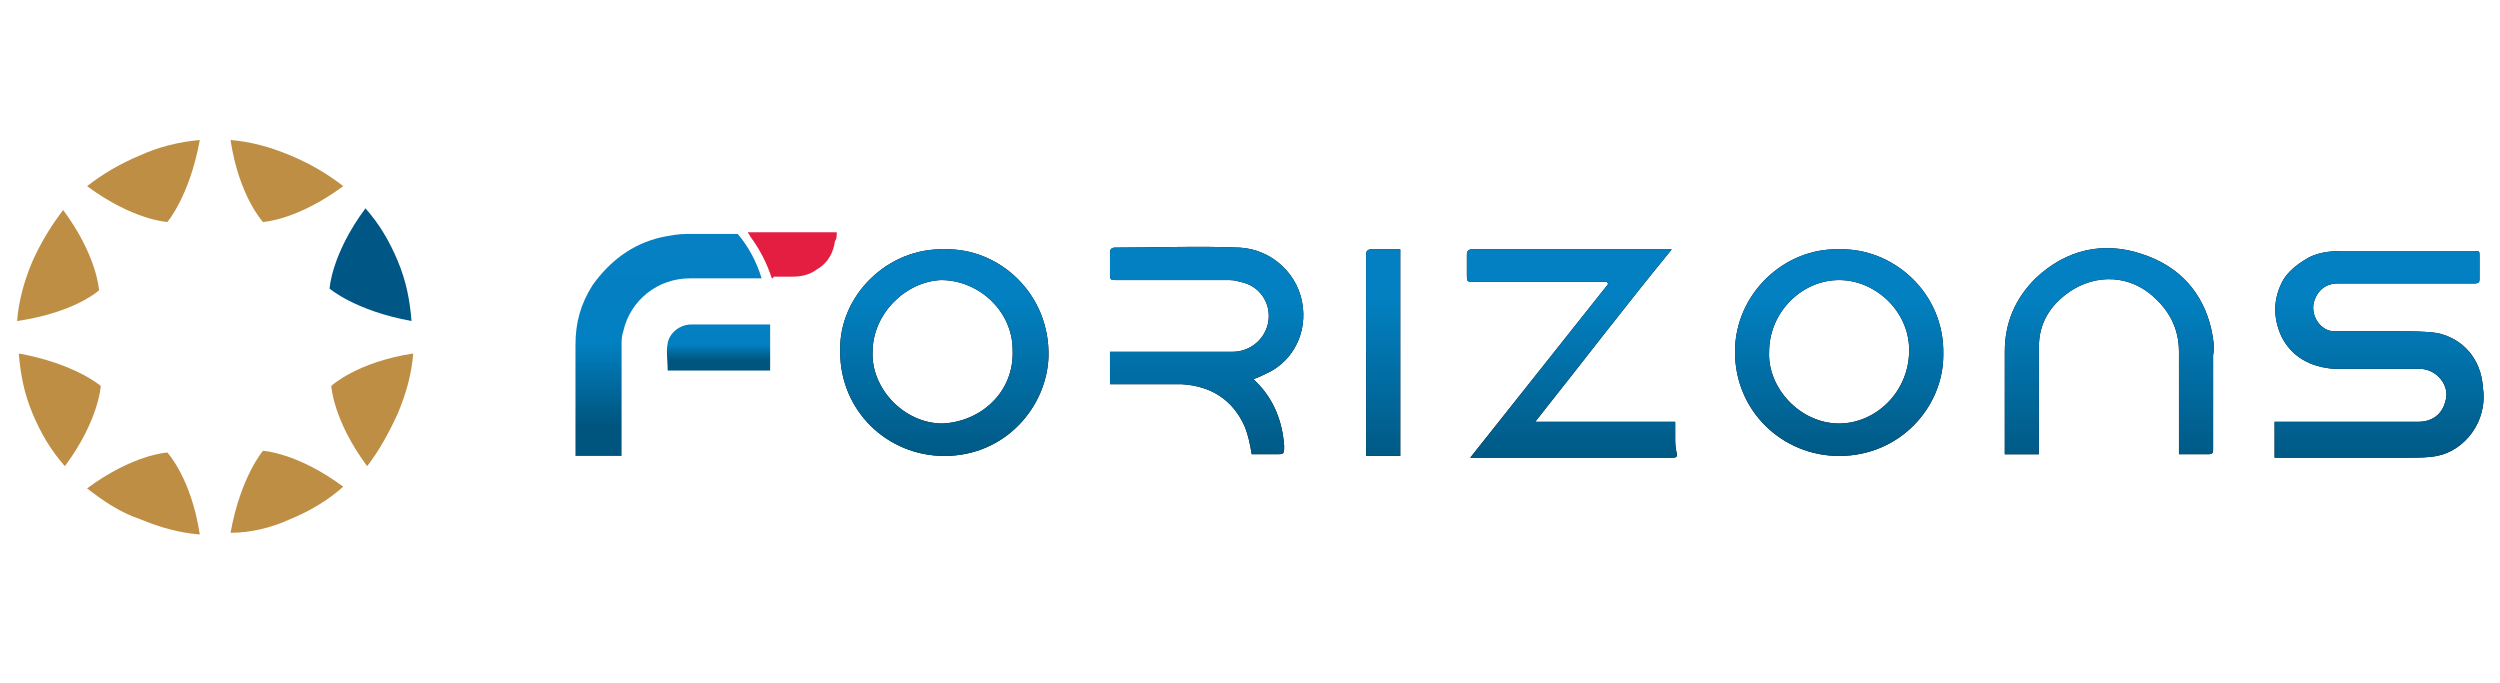 <?xml version="1.0" encoding="utf-8"?>
<!-- Generator: Adobe Illustrator 25.4.1, SVG Export Plug-In . SVG Version: 6.00 Build 0)  -->
<svg version="1.1" id="Calque_1" xmlns="http://www.w3.org/2000/svg" xmlns:xlink="http://www.w3.org/1999/xlink" x="0px" y="0px"
	 viewBox="0 0 146.4 40" style="enable-background:new 0 0 146.4 40;" xml:space="preserve">
<style type="text/css">
	.st0{fill:#BD8E43;}
	.st1{fill:#005785;}
	.st2{fill:url(#SVGID_1_);}
	.st3{fill:url(#SVGID_00000046300312613861157710000002860538305282525363_);}
	.st4{fill:url(#SVGID_00000130615232065130496990000018173635702903282582_);}
	.st5{fill:url(#SVGID_00000047781009542800618840000001409769455176433837_);}
	.st6{fill:url(#SVGID_00000063606257812344606600000012732710394253173425_);}
	.st7{fill:url(#SVGID_00000057144592773794891020000010444197830491777214_);}
	.st8{fill:url(#SVGID_00000016055449909842553780000007026144355487162539_);}
	.st9{fill:#E31E41;}
	.st10{fill:url(#SVGID_00000102529915479436169720000015763765759370301095_);}
	.st11{fill:url(#SVGID_00000055695967121185010090000008802165002419958696_);}
</style>
<path class="st0" d="M8.2,9.1C7,9.6,6,10.2,5.1,10.9c2.7,2,4.7,2.1,4.7,2.1s1.3-1.5,1.9-4.8C10.5,8.3,9.3,8.6,8.2,9.1z"/>
<path class="st0" d="M17,30.4c1.2-0.5,2.2-1.1,3.1-1.9c-2.7-2-4.7-2.1-4.7-2.1s-1.3,1.5-1.9,4.8C14.7,31.2,15.9,30.9,17,30.4z"/>
<path class="st0" d="M1.9,15.3c-0.5,1.2-0.8,2.3-0.9,3.5C4.4,18.3,5.8,17,5.8,17s-0.1-2-2.1-4.7C3,13.2,2.4,14.2,1.9,15.3z"/>
<path class="st0" d="M23.3,24.2c0.5-1.2,0.8-2.3,0.9-3.5c-3.3,0.5-4.8,1.9-4.8,1.9s0.1,2,2.1,4.7C22.2,26.4,22.8,25.3,23.3,24.2z"/>
<path class="st0" d="M1.9,24.2c0.5,1.2,1.1,2.2,1.9,3.1c2-2.7,2.1-4.7,2.1-4.7s-1.5-1.3-4.8-1.9C1.2,21.9,1.4,23,1.9,24.2z"/>
<path class="st1" d="M23.3,15.3c-0.5-1.2-1.1-2.2-1.9-3.1c-2,2.7-2.1,4.7-2.1,4.7s1.5,1.3,4.8,1.9C24,17.6,23.8,16.5,23.3,15.3z"/>
<path class="st0" d="M8.2,30.4c1.2,0.5,2.3,0.8,3.5,0.9c-0.5-3.3-1.9-4.8-1.9-4.8s-2,0.1-4.7,2.1C6,29.3,7,30,8.2,30.4z"/>
<path class="st0" d="M17,9.1c-1.2-0.5-2.3-0.8-3.5-0.9c0.5,3.3,1.9,4.8,1.9,4.8s2-0.1,4.7-2.1C19.2,10.2,18.2,9.6,17,9.1z"/>
<path d="M142.7,19.5c-0.7-0.1-1.5-0.1-2.2-0.1c-1.3,0-2.5,0-3.8,0c-0.8,0-1.4-0.9-1.2-1.7c0.2-0.7,0.7-1.1,1.4-1.1c2.7,0,5.4,0,8,0
	c0.3,0,0.3-0.1,0.3-0.3c0-0.4,0-0.9,0-1.3c0-0.3,0-0.3-0.3-0.3c-2.6,0-5.2,0-7.8,0c-0.7,0-1.5,0.1-2.1,0.5c-0.5,0.3-1,0.7-1.3,1.2
	c-0.6,1.1-0.6,2.2-0.1,3.3c0.6,1.2,1.7,1.8,3.1,1.9c1.7,0,3.3,0,5,0c1,0,1.8,1,1.5,1.9c-0.2,0.8-0.8,1.2-1.6,1.2c-2.7,0-5.4,0-8.1,0
	c-0.1,0-0.2,0-0.3,0c0,0.7,0,1.4,0,2.1c0.1,0,0.2,0,0.3,0c2.5,0,5.1,0,7.6,0c0.5,0,1.1,0,1.6-0.1c1.6-0.3,3-2,2.7-4
	C145.3,21,144.2,19.8,142.7,19.5z"/>
<linearGradient id="SVGID_1_" gradientUnits="userSpaceOnUse" x1="139.32" y1="35.983" x2="139.32" y2="6.278" gradientTransform="matrix(1 0 0 -1 0 39.89)">
	<stop  offset="0" style="stop-color:#0680C3"/>
	<stop  offset="0.457" style="stop-color:#0280C1"/>
	<stop  offset="0.805" style="stop-color:#00557E"/>
</linearGradient>
<path class="st2" d="M142.7,19.5c-0.7-0.1-1.5-0.1-2.2-0.1c-1.3,0-2.5,0-3.8,0c-0.8,0-1.4-0.9-1.2-1.7c0.2-0.7,0.7-1.1,1.4-1.1
	c2.7,0,5.4,0,8,0c0.3,0,0.3-0.1,0.3-0.3c0-0.4,0-0.9,0-1.3c0-0.3,0-0.3-0.3-0.3c-2.6,0-5.2,0-7.8,0c-0.7,0-1.5,0.1-2.1,0.5
	c-0.5,0.3-1,0.7-1.3,1.2c-0.6,1.1-0.6,2.2-0.1,3.3c0.6,1.2,1.7,1.8,3.1,1.9c1.7,0,3.3,0,5,0c1,0,1.8,1,1.5,1.9
	c-0.2,0.8-0.8,1.2-1.6,1.2c-2.7,0-5.4,0-8.1,0c-0.1,0-0.2,0-0.3,0c0,0.7,0,1.4,0,2.1c0.1,0,0.2,0,0.3,0c2.5,0,5.1,0,7.6,0
	c0.5,0,1.1,0,1.6-0.1c1.6-0.3,3-2,2.7-4C145.3,21,144.2,19.8,142.7,19.5z"/>
<path d="M107.7,14.6c-3.2-0.1-6.1,2.6-6.1,6c0,3.5,2.8,6.1,6.1,6.1c3.6,0,6.1-2.9,6.1-5.9C113.9,17.1,110.8,14.5,107.7,14.6z
	 M107.7,24.8c-2.3,0-4.2-2.1-4.1-4.2c0-2.3,1.9-4.2,4.1-4.2c2.1,0,4.1,1.8,4.1,4.1C111.8,23,109.8,24.8,107.7,24.8z"/>
<linearGradient id="SVGID_00000090272331438848120220000010418293286191067278_" gradientUnits="userSpaceOnUse" x1="107.701" y1="35.983" x2="107.701" y2="6.278" gradientTransform="matrix(1 0 0 -1 0 39.89)">
	<stop  offset="0" style="stop-color:#0680C3"/>
	<stop  offset="0.457" style="stop-color:#0280C1"/>
	<stop  offset="0.805" style="stop-color:#00557E"/>
</linearGradient>
<path style="fill:url(#SVGID_00000090272331438848120220000010418293286191067278_);" d="M107.7,14.6c-3.2-0.1-6.1,2.6-6.1,6
	c0,3.5,2.8,6.1,6.1,6.1c3.6,0,6.1-2.9,6.1-5.9C113.9,17.1,110.8,14.5,107.7,14.6z M107.7,24.8c-2.3,0-4.2-2.1-4.1-4.2
	c0-2.3,1.9-4.2,4.1-4.2c2.1,0,4.1,1.8,4.1,4.1C111.8,23,109.8,24.8,107.7,24.8z"/>
<path d="M55.3,14.6c-3.3-0.1-6.2,2.7-6.1,6c0,3.5,2.8,6.1,6.1,6.1c3.6,0,6-2.9,6.1-5.8C61.5,17.2,58.5,14.5,55.3,14.6z M55.2,24.8
	c-2.3,0-4.2-2.1-4.1-4.2c0-2.2,1.9-4.1,4-4.2c2.2,0,4.2,1.8,4.2,4.1C59.4,23,57.4,24.7,55.2,24.8z"/>
<linearGradient id="SVGID_00000145758720766750278630000016610999811009975443_" gradientUnits="userSpaceOnUse" x1="55.3" y1="35.983" x2="55.3" y2="6.278" gradientTransform="matrix(1 0 0 -1 0 39.89)">
	<stop  offset="0" style="stop-color:#0680C3"/>
	<stop  offset="0.457" style="stop-color:#0280C1"/>
	<stop  offset="0.805" style="stop-color:#00557E"/>
</linearGradient>
<path style="fill:url(#SVGID_00000145758720766750278630000016610999811009975443_);" d="M55.3,14.6c-3.3-0.1-6.2,2.7-6.1,6
	c0,3.5,2.8,6.1,6.1,6.1c3.6,0,6-2.9,6.1-5.8C61.5,17.2,58.5,14.5,55.3,14.6z M55.2,24.8c-2.3,0-4.2-2.1-4.1-4.2c0-2.2,1.9-4.1,4-4.2
	c2.2,0,4.2,1.8,4.2,4.1C59.4,23,57.4,24.7,55.2,24.8z"/>
<path d="M98.1,25.6c0-0.3,0-0.6,0-0.9c-2.7,0-5.4,0-8.2,0c2.7-3.4,5.3-6.8,8-10.1c-0.1,0-0.2,0-0.2,0c-3.8,0-7.7,0-11.5,0
	c-0.2,0-0.3,0.1-0.3,0.3c0,0.4,0,0.8,0,1.2c0,0.4,0,0.4,0.4,0.4c2.5,0,5,0,7.5,0c0.1,0,0.2,0,0.3,0c0,0,0,0.1,0.1,0.1
	c-2.7,3.4-5.4,6.8-8.1,10.2c0.1,0,0.2,0,0.3,0c3.8,0,7.7,0,11.5,0H98c0.2,0,0.2-0.1,0.2-0.2C98.1,26.2,98.1,25.9,98.1,25.6z"/>
<linearGradient id="SVGID_00000127029431978226672020000011297068796575747231_" gradientUnits="userSpaceOnUse" x1="92.05" y1="35.983" x2="92.05" y2="6.278" gradientTransform="matrix(1 0 0 -1 0 39.89)">
	<stop  offset="0" style="stop-color:#0680C3"/>
	<stop  offset="0.457" style="stop-color:#0280C1"/>
	<stop  offset="0.805" style="stop-color:#00557E"/>
</linearGradient>
<path style="fill:url(#SVGID_00000127029431978226672020000011297068796575747231_);" d="M98.1,25.6c0-0.3,0-0.6,0-0.9
	c-2.7,0-5.4,0-8.2,0c2.7-3.4,5.3-6.8,8-10.1c-0.1,0-0.2,0-0.2,0c-3.8,0-7.7,0-11.5,0c-0.2,0-0.3,0.1-0.3,0.3c0,0.4,0,0.8,0,1.2
	c0,0.4,0,0.4,0.4,0.4c2.5,0,5,0,7.5,0c0.1,0,0.2,0,0.3,0c0,0,0,0.1,0.1,0.1c-2.7,3.4-5.4,6.8-8.1,10.2c0.1,0,0.2,0,0.3,0
	c3.8,0,7.7,0,11.5,0H98c0.2,0,0.2-0.1,0.2-0.2C98.1,26.2,98.1,25.9,98.1,25.6z"/>
<path d="M76.3,18c-0.2-1.9-1.8-3.4-3.7-3.5c-2.4-0.1-4.9,0-7.3,0c-0.2,0-0.3,0.1-0.3,0.3c0,0.4,0,0.8,0,1.3c0,0.3,0.1,0.3,0.3,0.3
	c2.2,0,4.4,0,6.5,0c0.3,0,0.5,0,0.8,0.1c1.1,0.2,1.7,1.1,1.7,2c0,1.2-1,2.1-2.1,2.1c-2.3,0-4.6,0-6.9,0c-0.1,0-0.2,0-0.3,0
	c0,0.6,0,1.3,0,1.9c0.1,0,0.2,0,0.3,0c1.3,0,2.6,0,3.9,0c1.7,0.1,3,0.9,3.7,2.5c0.2,0.5,0.3,1,0.4,1.6c0.4,0,0.9,0,1.4,0
	s0.5,0,0.5-0.5c-0.1-1.4-0.6-2.7-1.6-3.7c-0.1-0.1-0.1-0.1-0.2-0.2c0.3-0.1,0.5-0.2,0.7-0.3C75.5,21.3,76.5,19.8,76.3,18z"/>
<linearGradient id="SVGID_00000137815373812456455210000013172314169318347164_" gradientUnits="userSpaceOnUse" x1="70.663" y1="35.983" x2="70.663" y2="6.278" gradientTransform="matrix(1 0 0 -1 0 39.89)">
	<stop  offset="0" style="stop-color:#0680C3"/>
	<stop  offset="0.457" style="stop-color:#0280C1"/>
	<stop  offset="0.805" style="stop-color:#00557E"/>
</linearGradient>
<path style="fill:url(#SVGID_00000137815373812456455210000013172314169318347164_);" d="M76.3,18c-0.2-1.9-1.8-3.4-3.7-3.5
	c-2.4-0.1-4.9,0-7.3,0c-0.2,0-0.3,0.1-0.3,0.3c0,0.4,0,0.8,0,1.3c0,0.3,0.1,0.3,0.3,0.3c2.2,0,4.4,0,6.5,0c0.3,0,0.5,0,0.8,0.1
	c1.1,0.2,1.7,1.1,1.7,2c0,1.2-1,2.1-2.1,2.1c-2.3,0-4.6,0-6.9,0c-0.1,0-0.2,0-0.3,0c0,0.6,0,1.3,0,1.9c0.1,0,0.2,0,0.3,0
	c1.3,0,2.6,0,3.9,0c1.7,0.1,3,0.9,3.7,2.5c0.2,0.5,0.3,1,0.4,1.6c0.4,0,0.9,0,1.4,0s0.5,0,0.5-0.5c-0.1-1.4-0.6-2.7-1.6-3.7
	c-0.1-0.1-0.1-0.1-0.2-0.2c0.3-0.1,0.5-0.2,0.7-0.3C75.5,21.3,76.5,19.8,76.3,18z"/>
<path d="M129.5,19.3c-0.5-2.2-1.9-3.7-4-4.4c-2.3-0.8-4.5-0.3-6.3,1.4c-1.2,1.2-1.8,2.6-1.8,4.3c0,1.9,0,3.9,0,5.8
	c0,0.1,0,0.2,0,0.2c0.7,0,1.3,0,2,0c0-0.1,0-0.2,0-0.4c0-2,0-4,0-5.9c0-1.2,0.5-2.2,1.5-3c1.5-1.2,3.5-1.3,5-0.1
	c1.1,0.9,1.7,2,1.7,3.4c0,1.9,0,3.8,0,5.7c0,0.1,0,0.2,0,0.3c0.1,0,0.2,0,0.3,0c0.5,0,1,0,1.4,0c0.3,0,0.3-0.1,0.3-0.3
	c0-1.8,0-3.7,0-5.5C129.7,20.3,129.6,19.8,129.5,19.3z"/>
<linearGradient id="SVGID_00000021811476992756261930000015640733089517197996_" gradientUnits="userSpaceOnUse" x1="123.521" y1="35.983" x2="123.521" y2="6.278" gradientTransform="matrix(1 0 0 -1 0 39.89)">
	<stop  offset="0" style="stop-color:#0680C3"/>
	<stop  offset="0.457" style="stop-color:#0280C1"/>
	<stop  offset="0.805" style="stop-color:#00557E"/>
</linearGradient>
<path style="fill:url(#SVGID_00000021811476992756261930000015640733089517197996_);" d="M129.5,19.3c-0.5-2.2-1.9-3.7-4-4.4
	c-2.3-0.8-4.5-0.3-6.3,1.4c-1.2,1.2-1.8,2.6-1.8,4.3c0,1.9,0,3.9,0,5.8c0,0.1,0,0.2,0,0.2c0.7,0,1.3,0,2,0c0-0.1,0-0.2,0-0.4
	c0-2,0-4,0-5.9c0-1.2,0.5-2.2,1.5-3c1.5-1.2,3.5-1.3,5-0.1c1.1,0.9,1.7,2,1.7,3.4c0,1.9,0,3.8,0,5.7c0,0.1,0,0.2,0,0.3
	c0.1,0,0.2,0,0.3,0c0.5,0,1,0,1.4,0c0.3,0,0.3-0.1,0.3-0.3c0-1.8,0-3.7,0-5.5C129.7,20.3,129.6,19.8,129.5,19.3z"/>
<path d="M80.3,14.6c-0.2,0-0.3,0.1-0.3,0.3c0,3.8,0,7.7,0,11.5c0,0.1,0,0.2,0,0.3c0.7,0,1.3,0,2,0c0-4,0-8.1,0-12.1
	C81.4,14.6,80.9,14.6,80.3,14.6z"/>
<linearGradient id="SVGID_00000031198367301881829200000008456303095614743204_" gradientUnits="userSpaceOnUse" x1="81" y1="35.983" x2="81" y2="6.278" gradientTransform="matrix(1 0 0 -1 0 39.89)">
	<stop  offset="0" style="stop-color:#0680C3"/>
	<stop  offset="0.457" style="stop-color:#0280C1"/>
	<stop  offset="0.805" style="stop-color:#00557E"/>
</linearGradient>
<path style="fill:url(#SVGID_00000031198367301881829200000008456303095614743204_);" d="M80.3,14.6c-0.2,0-0.3,0.1-0.3,0.3
	c0,3.8,0,7.7,0,11.5c0,0.1,0,0.2,0,0.3c0.7,0,1.3,0,2,0c0-4,0-8.1,0-12.1C81.4,14.6,80.9,14.6,80.3,14.6z"/>
<path class="st9" d="M45.2,16.3c-0.3-0.9-0.7-1.7-1.3-2.5c0-0.1-0.1-0.1-0.1-0.2l0,0c1.7,0,3.5,0,5.2,0c0,0.2,0,0.4-0.1,0.5
	c-0.1,0.7-0.4,1.3-1.1,1.7c-0.4,0.3-0.9,0.4-1.4,0.4c-0.4,0-0.8,0-1.1,0C45.3,16.3,45.2,16.3,45.2,16.3L45.2,16.3z"/>
<g>
	
		<linearGradient id="SVGID_00000137828322462858795690000000625381481788516521_" gradientUnits="userSpaceOnUse" x1="39.15" y1="26.262" x2="39.15" y2="12.243" gradientTransform="matrix(1 0 0 -1 0 39.89)">
		<stop  offset="0" style="stop-color:#0680C3"/>
		<stop  offset="0.457" style="stop-color:#0280C1"/>
		<stop  offset="0.805" style="stop-color:#00557E"/>
	</linearGradient>
	<path style="fill:url(#SVGID_00000137828322462858795690000000625381481788516521_);" d="M36.4,20.2c0-0.3,0-0.5,0.1-0.8
		c0.4-1.8,2-3.1,3.9-3.1c1.1,0,2.3,0,3.4,0c0.3,0,0.6,0,0.8,0c-0.3-1-0.8-1.9-1.4-2.6c-1,0-2,0-3,0c-0.5,0-1,0.1-1.5,0.2
		c-1.7,0.4-3,1.4-4,2.8c-0.7,1.1-1,2.2-1,3.5c0,2,0,4.1,0,6.1l0,0v0.4h2.7C36.4,24.5,36.4,22.4,36.4,20.2z"/>
	
		<linearGradient id="SVGID_00000064327134184587808430000017294644563289907608_" gradientUnits="userSpaceOnUse" x1="42.078" y1="20.928" x2="42.078" y2="18.263" gradientTransform="matrix(1 0 0 -1 0 39.89)">
		<stop  offset="0" style="stop-color:#0680C3"/>
		<stop  offset="0.457" style="stop-color:#0280C1"/>
		<stop  offset="0.805" style="stop-color:#00557E"/>
	</linearGradient>
	<path style="fill:url(#SVGID_00000064327134184587808430000017294644563289907608_);" d="M44.9,19c-0.7,0-1.4,0-2,0
		c-0.8,0-1.6,0-2.4,0c-0.7,0-1.3,0.5-1.4,1.1c-0.1,0.5,0,1,0,1.6c1.7,0,3.5,0,5.3,0c0.1,0,0.2,0,0.3,0h0.4V19C45,19,45,19,44.9,19z"
		/>
</g>
</svg>
